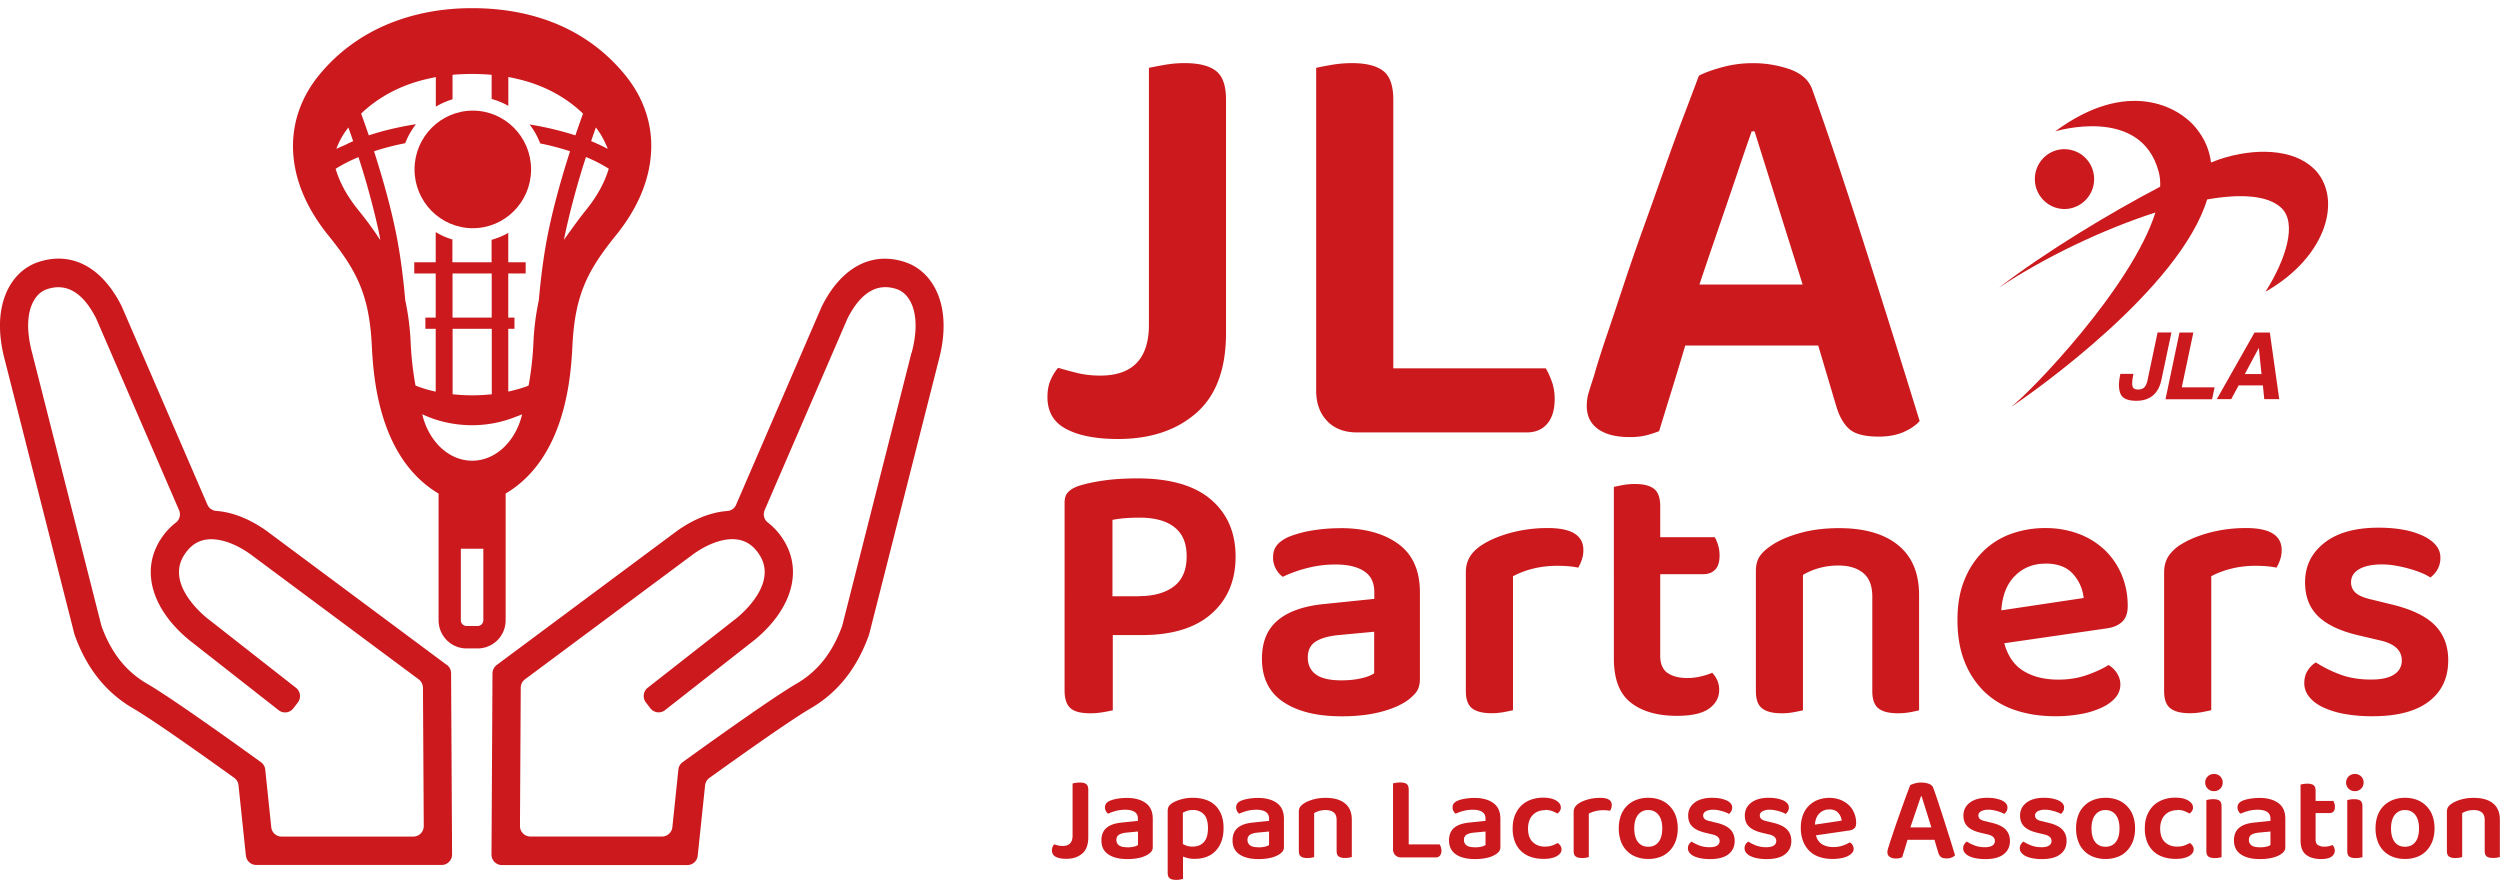 <svg width="152" height="54" fill="none" xmlns="http://www.w3.org/2000/svg"><g clip-path="url(#clip0_8613_19159)" fill="#CB191D"><path d="M125.771 12.69a1.817 1.817 0 001.543-1.632 1.809 1.809 0 00-1.793-1.986c-.991-.008-1.802.81-1.802 1.818 0 1.083.954 1.953 2.052 1.8z"/><path d="M140.685 10.264c-1.253-1.232-3.595-1.28-5.699-.594-.163.056-.346.124-.557.209-.091-.75-.386-1.452-.918-2.106-1.042-1.28-4.153-3.041-8.559.216 0 0 5.214-1.608 6.296 2.451.075.281.107.594.091.911-2.979 1.56-6.904 3.915-9.811 6.146 2.744-1.834 6.311-3.543 9.521-4.578-1.424 4.525-7.557 10.904-8.802 11.842 1.46-.966 10.277-7.2 11.948-12.636 2.048-.357 3.694-.257 4.51.514.974.926.294 3.105-.959 5.094 3.782-2.146 4.701-5.732 2.947-7.473l-.008.004z"/><path d="M131.18 20.22l-.597 2.832a1.226 1.226 0 01-.147.422c-.091.14-.238.208-.433.208s-.318-.064-.346-.196c-.032-.125-.024-.35.039-.662l.016-.092h-.795l-.016.092c-.099.477-.091.85.032 1.131.123.273.441.413.958.413.517 0 .919-.172 1.189-.513.164-.205.279-.477.346-.819l.597-2.824h-.843v.008zm2.175 0h-.843l-.851 4.056h2.832l.155-.726h-1.997l.704-3.33zm3.719 0l-2.291 4.048h.875l.45-.835h1.475l.084.835h.91l-.572-4.048h-.935.004zm-.589 2.524l.851-1.593.164 1.593h-1.015zM67.658 38.613v4.573c-.135.032-.326.069-.576.113a4.539 4.539 0 01-.8.068c-.573 0-.974-.104-1.205-.317-.235-.213-.35-.57-.35-1.067V30.566c0-.289.076-.51.227-.658.15-.152.362-.273.632-.365a7.98 7.98 0 01.8-.204 12.102 12.102 0 011.86-.229c.315-.016.617-.024.904-.024 1.984 0 3.475.43 4.474 1.284.998.858 1.5 2.013 1.5 3.47 0 1.456-.49 2.615-1.468 3.477-.979.863-2.39 1.296-4.24 1.296h-1.758zm1.58-2.367c.902 0 1.61-.196 2.13-.59.518-.392.78-.998.78-1.82 0-.823-.242-1.38-.731-1.773-.49-.394-1.198-.59-2.132-.59-.648 0-1.193.044-1.647.136v4.642h1.603l-.004-.005zm12.244-4.136c1.472 0 2.65.318 3.528.956.879.637 1.32 1.62 1.32 2.956v5.255c0 .365-.091.654-.27.863a2.82 2.82 0 01-.676.57c-.422.256-.955.46-1.599.613-.648.152-1.384.229-2.211.229-1.503 0-2.689-.293-3.552-.875-.863-.581-1.296-1.46-1.296-2.627 0-1.015.318-1.793.958-2.331.64-.538 1.567-.867 2.784-.99l3.09-.318v-.409c0-.578-.206-1.003-.62-1.272-.414-.272-.994-.409-1.746-.409-.584 0-1.157.072-1.714.217a7.87 7.87 0 00-1.487.533 1.438 1.438 0 01-.418-.49 1.385 1.385 0 01-.171-.669c0-.305.072-.55.215-.738.143-.189.373-.361.688-.514a6.86 6.86 0 011.487-.409 10.34 10.34 0 011.69-.136v-.004zm.088 9.255c.437 0 .835-.04 1.193-.124.362-.084.624-.184.787-.309V38.41l-2.187.205c-.6.06-1.058.192-1.376.397-.314.204-.473.525-.473.966 0 .442.163.783.485 1.023.322.241.847.365 1.567.365h.004zm10.416 1.817a14.83 14.83 0 01-.54.112 4.013 4.013 0 01-.768.069c-.525 0-.92-.1-1.174-.297-.254-.197-.381-.546-.381-1.047V34.81c0-.393.091-.726.27-.999.179-.272.442-.517.787-.726.466-.289 1.042-.521 1.726-.706a8.675 8.675 0 012.22-.273c1.427 0 2.143.45 2.143 1.34 0 .213-.031.413-.1.602a2.349 2.349 0 01-.214.465c-.346-.076-.775-.112-1.284-.112-.51 0-1.023.06-1.488.18a5.21 5.21 0 00-1.193.454v8.143l-.004.004zm9.394-2.274c.294.212.704.317 1.229.317.254 0 .513-.032.779-.093.263-.06.501-.136.712-.228.119.12.223.268.302.445.084.177.124.377.124.602 0 .453-.203.83-.609 1.127-.405.297-1.058.445-1.961.445-1.189 0-2.123-.269-2.807-.806-.684-.538-1.026-1.428-1.026-2.672V29.607c.119-.032.298-.068.528-.112.231-.044.486-.068.756-.068.525 0 .915.1 1.161.297.247.196.374.545.374 1.047v1.889h3.313c.076.12.143.28.203.477.06.197.092.41.092.638 0 .393-.092.682-.271.863-.179.18-.421.273-.72.273h-2.617v4.958c0 .485.147.834.442 1.047l-.004-.008zm11.903-6.069c-.37-.305-.867-.454-1.499-.454a4.28 4.28 0 00-1.205.16 4.01 4.01 0 00-.959.41v8.232c-.135.032-.314.068-.541.112a4.003 4.003 0 01-.767.068c-.525 0-.919-.1-1.173-.297-.255-.196-.382-.545-.382-1.047v-7.3c0-.366.075-.659.227-.887.151-.229.381-.445.7-.658.437-.305 1.014-.558 1.737-.762.72-.205 1.52-.305 2.391-.305 1.547 0 2.748.345 3.595 1.035s1.273 1.7 1.273 3.036v7.005a8.62 8.62 0 01-.529.112 4.077 4.077 0 01-.756.068c-.541 0-.935-.1-1.185-.297-.247-.196-.374-.545-.374-1.047v-5.752c0-.65-.183-1.127-.553-1.432zm8.579 4.275c.211.775.6 1.336 1.173 1.685.573.35 1.277.522 2.12.522.632 0 1.213-.096 1.746-.285.533-.189.966-.39 1.296-.602.211.12.382.29.517.502.135.212.203.441.203.682 0 .305-.103.573-.306.806-.203.237-.481.437-.835.602a5.036 5.036 0 01-1.253.385 8.257 8.257 0 01-1.555.136c-.887 0-1.694-.12-2.422-.365a4.937 4.937 0 01-1.873-1.103 5.171 5.171 0 01-1.217-1.83c-.295-.725-.442-1.576-.442-2.547 0-.97.143-1.756.43-2.454a5.077 5.077 0 011.161-1.754 4.672 4.672 0 011.702-1.047 6.092 6.092 0 012.052-.34 5.68 5.68 0 012.029.352 4.696 4.696 0 011.579.98 4.44 4.44 0 011.026 1.5c.246.585.373 1.215.373 1.897 0 .425-.107.742-.326.955-.218.212-.521.349-.914.409l-6.268.91.004.005zm2.501-4.845c-.735 0-1.352.244-1.849.738-.497.493-.776 1.195-.835 2.102l5.007-.75a2.554 2.554 0 00-.652-1.469c-.378-.417-.931-.625-1.671-.625v.004zm10.078 8.913c-.135.032-.314.068-.541.112a4.003 4.003 0 01-.767.069c-.525 0-.919-.1-1.173-.297-.255-.197-.382-.546-.382-1.047V34.81c0-.393.091-.726.27-.999a2.41 2.41 0 01.788-.726c.465-.289 1.042-.521 1.726-.706a8.675 8.675 0 012.219-.273c1.428 0 2.144.45 2.144 1.34 0 .213-.032.413-.1.602a2.43 2.43 0 01-.214.465c-.347-.076-.776-.112-1.285-.112-.509 0-1.022.06-1.488.18-.465.12-.863.273-1.193.454v8.143l-.004.004zm14.409-3.024c0 1.063-.39 1.89-1.173 2.49-.78.598-1.925.9-3.428.9a9.327 9.327 0 01-1.679-.137 5.375 5.375 0 01-1.308-.397c-.37-.173-.652-.385-.855-.638a1.283 1.283 0 01-.306-.83c0-.305.063-.538.19-.75a1.59 1.59 0 01.51-.522 7.7 7.7 0 001.455.726c.549.209 1.185.317 1.905.317.617 0 1.082-.1 1.396-.305.314-.205.473-.49.473-.854 0-.622-.449-1.031-1.352-1.228l-1.261-.297c-1.113-.256-1.936-.646-2.469-1.159-.533-.513-.8-1.203-.8-2.07 0-.987.39-1.785 1.174-2.399.779-.614 1.877-.922 3.293-.922.54 0 1.042.04 1.499.124a4.79 4.79 0 011.193.365c.338.16.601.349.788.57.186.22.282.473.282.762 0 .272-.06.513-.179.718a1.575 1.575 0 01-.43.49 3.202 3.202 0 00-.529-.274 6.258 6.258 0 00-.719-.248 8.001 8.001 0 00-.836-.193 4.967 4.967 0 00-.867-.08c-.584 0-1.046.096-1.376.285-.33.188-.497.457-.497.806 0 .257.096.47.283.638.186.168.513.305.982.41l1.106.272c1.248.289 2.147.71 2.704 1.264.557.553.835 1.275.835 2.174l-.004-.008zM65.797 51.895c-.243.213-.565.321-.967.321-.27 0-.48-.04-.636-.12a.415.415 0 01-.235-.397c0-.084.012-.157.04-.213a.67.67 0 01.092-.148c.083.024.167.048.25.068.084.02.175.028.27.028.402 0 .601-.208.601-.63v-3.169c.044-.008.108-.024.191-.036.084-.016.167-.02.25-.02.176 0 .307.032.39.096.084.065.124.185.124.353v2.885c0 .445-.124.774-.366.987l-.004-.005zm2.716-3.381c.477 0 .863.104 1.145.309.287.208.43.525.43.962v1.71a.416.416 0 01-.087.28.91.91 0 01-.22.185 1.7 1.7 0 01-.52.2c-.211.048-.45.072-.72.072-.49 0-.875-.096-1.153-.285-.283-.188-.422-.473-.422-.854 0-.329.104-.582.31-.758.207-.177.51-.28.907-.321l1.002-.104v-.133c0-.188-.067-.325-.203-.413-.135-.088-.322-.132-.568-.132-.191 0-.378.024-.557.068a2.87 2.87 0 00-.485.172.446.446 0 01-.135-.16.462.462 0 01.011-.457.6.6 0 01.223-.165c.143-.06.302-.104.485-.132a3.56 3.56 0 01.55-.044h.007zm.032 3.004a1.7 1.7 0 00.39-.04.714.714 0 00.254-.1v-.822l-.712.068c-.195.02-.346.064-.445.128-.103.068-.155.173-.155.313s.052.253.159.333c.107.08.274.116.509.116v.004zm4.1.702c-.143 0-.274-.011-.393-.04a2.24 2.24 0 01-.326-.1v1.36a4.77 4.77 0 00-.175.036 1.17 1.17 0 01-.251.02c-.171 0-.298-.032-.382-.096-.083-.064-.123-.177-.123-.341v-3.747c0-.116.024-.216.072-.289a.71.71 0 01.222-.208c.143-.084.318-.157.53-.217.21-.06.445-.092.711-.092.266 0 .517.036.744.108.226.072.425.18.588.333.167.149.295.341.39.574.092.232.14.505.14.826 0 .321-.044.582-.132.814a1.673 1.673 0 01-.362.586 1.473 1.473 0 01-.549.353 1.96 1.96 0 01-.7.117l-.004.004zm-.139-.746c.294 0 .521-.092.688-.272.167-.185.25-.466.25-.85 0-.386-.087-.683-.258-.851a.899.899 0 00-.66-.253 1.06 1.06 0 00-.35.052 1.77 1.77 0 00-.258.113v1.9a1.076 1.076 0 00.584.161h.004zm3.981-2.96c.478 0 .863.104 1.146.309.286.208.43.525.43.962v1.71a.416.416 0 01-.088.28.91.91 0 01-.219.185 1.71 1.71 0 01-.521.2c-.21.048-.45.072-.72.072-.49 0-.875-.096-1.153-.285-.283-.188-.422-.473-.422-.854 0-.329.104-.582.31-.758.207-.177.51-.28.907-.321l1.002-.104v-.133c0-.188-.067-.325-.202-.413-.136-.088-.323-.132-.57-.132-.19 0-.377.024-.556.068a2.869 2.869 0 00-.485.172.447.447 0 01-.135-.16.462.462 0 01.012-.457.6.6 0 01.222-.165 2.06 2.06 0 01.486-.132c.178-.028.361-.044.548-.044h.008zm.028 3.004a1.7 1.7 0 00.39-.04.714.714 0 00.254-.1v-.822l-.712.068c-.194.02-.346.064-.445.128-.103.068-.155.173-.155.313s.052.253.159.333c.107.08.275.116.51.116v.004zm4.578-2.118c-.12-.1-.283-.148-.49-.148a1.357 1.357 0 00-.703.184v2.676c-.044.008-.104.024-.175.036-.072.016-.155.02-.25.02-.172 0-.3-.032-.383-.096-.083-.064-.123-.177-.123-.341v-2.37c0-.117.024-.213.072-.29a.786.786 0 01.226-.212c.143-.1.33-.18.565-.249.235-.068.493-.1.776-.1.505 0 .89.112 1.169.337.274.224.413.553.413.987v2.274c-.04.008-.095.024-.17.036-.076.016-.16.02-.247.02-.175 0-.302-.032-.386-.096-.084-.064-.12-.176-.12-.341v-1.87c0-.212-.059-.368-.178-.465l.004.008zm3.738 2.592a.515.515 0 01-.135-.377V47.63c.04-.008.1-.024.187-.036a1.37 1.37 0 01.255-.02c.174 0 .306.032.39.096.083.065.122.185.122.354v3.317h1.882a.89.89 0 01.071.16.65.65 0 01.036.217.456.456 0 01-.091.305.315.315 0 01-.255.108h-2.096a.499.499 0 01-.37-.14h.004zm4.816-3.478c.478 0 .863.104 1.146.309.286.208.43.525.43.962v1.71a.416.416 0 01-.088.28.908.908 0 01-.219.185 1.71 1.71 0 01-.52.2 3.26 3.26 0 01-.72.072c-.49 0-.876-.096-1.154-.285-.279-.188-.422-.473-.422-.854 0-.329.104-.582.31-.758.207-.177.51-.28.907-.321l1.003-.104v-.133c0-.188-.068-.325-.203-.413-.136-.088-.322-.132-.569-.132-.19 0-.378.024-.557.068a2.868 2.868 0 00-.485.172.446.446 0 01-.135-.16.462.462 0 01-.056-.217c0-.1.024-.176.072-.24a.6.6 0 01.222-.165 2.04 2.04 0 01.486-.132c.183-.028.365-.044.548-.044h.004zm.028 3.004a1.7 1.7 0 00.39-.04.684.684 0 00.255-.1v-.822l-.712.068c-.195.02-.346.064-.446.128-.1.064-.155.173-.155.313s.052.253.16.333c.103.08.274.116.508.116v.004zm4.252-2.258c-.148 0-.283.024-.406.072a.923.923 0 00-.537.562 1.34 1.34 0 00-.08.48c0 .366.096.639.287.823.19.185.437.277.74.277.17 0 .318-.024.445-.068.123-.048.235-.096.334-.152a.67.67 0 01.167.168.41.41 0 01.064.22c0 .17-.1.305-.294.414-.195.108-.458.164-.792.164-.278 0-.533-.036-.767-.116a1.59 1.59 0 01-.597-.35 1.564 1.564 0 01-.386-.58 2.194 2.194 0 01-.135-.807c0-.305.048-.582.147-.818.1-.233.23-.43.398-.586.167-.157.366-.269.588-.35a2.24 2.24 0 01.72-.115c.326 0 .589.056.784.172.195.116.294.257.294.425 0 .08-.02.153-.064.213a.539.539 0 01-.143.156 2.758 2.758 0 00-.326-.152 1.181 1.181 0 00-.437-.068l-.004.016zm2.68 2.852c-.043.008-.103.024-.175.036-.071.016-.155.02-.25.02-.171 0-.298-.032-.382-.096-.084-.064-.123-.177-.123-.341v-2.343c0-.128.028-.236.087-.325a.814.814 0 01.255-.236c.15-.093.338-.169.56-.229.223-.06.462-.088.72-.088.466 0 .696.144.696.437a.656.656 0 01-.031.197c-.024.06-.044.112-.072.152a2.028 2.028 0 00-.418-.036c-.167 0-.33.02-.485.06a1.69 1.69 0 00-.39.148v2.648l.008-.004zm5.401-1.745c0 .285-.044.542-.127.77a1.718 1.718 0 01-.362.586 1.514 1.514 0 01-.565.373 2.04 2.04 0 01-.739.129 2.05 2.05 0 01-.74-.129 1.557 1.557 0 01-.927-.955 2.277 2.277 0 01-.127-.778c0-.289.044-.541.127-.774a1.57 1.57 0 01.935-.955c.218-.084.465-.128.732-.128.266 0 .513.044.731.128a1.612 1.612 0 01.935.959c.083.229.127.485.127.766v.008zm-1.793-1.115a.746.746 0 00-.625.293c-.151.196-.227.47-.227.822 0 .353.076.634.223.827.151.192.358.288.629.288.27 0 .477-.096.628-.292.151-.193.223-.47.223-.823s-.076-.63-.227-.822a.751.751 0 00-.624-.293zm5.253 1.878c0 .344-.127.613-.381.81-.255.196-.625.293-1.114.293-.199 0-.382-.016-.545-.045a1.664 1.664 0 01-.425-.128.763.763 0 01-.279-.209.455.455 0 01-.036-.514.513.513 0 01.163-.167c.136.088.295.168.474.236.179.068.385.105.62.105.199 0 .35-.033.454-.1a.317.317 0 00.155-.278c0-.2-.148-.333-.442-.4l-.409-.097c-.362-.084-.629-.209-.804-.377-.175-.169-.258-.393-.258-.674 0-.321.127-.582.381-.778.255-.2.613-.301 1.07-.301.175 0 .338.012.486.04.147.028.278.068.389.116a.716.716 0 01.259.185.38.38 0 01.091.249c0 .096-.02.168-.059.232a.554.554 0 01-.14.16.921.921 0 00-.171-.088 2.657 2.657 0 00-.505-.144 1.367 1.367 0 00-.282-.024.915.915 0 00-.446.092c-.107.06-.163.149-.163.261 0 .084.032.152.092.209.06.056.167.1.318.132l.358.088c.406.092.7.229.879.41.179.18.27.417.27.705zm3.444 0c0 .344-.127.613-.381.81-.255.196-.625.293-1.114.293-.199 0-.382-.016-.545-.045a1.664 1.664 0 01-.425-.128.763.763 0 01-.279-.209.455.455 0 01-.036-.514.507.507 0 01.164-.167c.135.088.294.168.473.236.179.068.386.105.62.105.199 0 .35-.033.454-.1a.317.317 0 00.155-.278c0-.2-.147-.333-.442-.4l-.409-.097c-.362-.084-.629-.209-.804-.377-.175-.169-.258-.393-.258-.674 0-.321.127-.582.382-.778.254-.2.612-.301 1.069-.301.175 0 .338.012.486.04.147.028.278.068.389.116a.716.716 0 01.259.185c.06.072.091.152.091.249 0 .096-.02.168-.059.232a.554.554 0 01-.14.16.921.921 0 00-.171-.088 2.657 2.657 0 00-.505-.144 1.367 1.367 0 00-.282-.024.908.908 0 00-.445.092c-.108.06-.163.149-.163.261 0 .084.031.152.091.209.06.056.167.1.318.132l.358.088c.406.092.7.229.879.41.179.18.27.417.27.705zm1.496-.342c.067.253.195.434.382.546.186.112.413.168.688.168.206 0 .393-.032.568-.092.175-.06.314-.128.422-.196a.477.477 0 01.235.385c0 .1-.032.184-.1.26a.852.852 0 01-.27.197 1.573 1.573 0 01-.406.124 2.85 2.85 0 01-.505.044c-.29 0-.553-.04-.788-.116a1.575 1.575 0 01-.608-.357 1.69 1.69 0 01-.394-.594 2.213 2.213 0 01-.143-.826c0-.313.048-.57.139-.798a1.543 1.543 0 01.931-.91c.211-.077.433-.113.668-.113.235 0 .457.04.66.116.199.076.37.185.513.317.143.132.255.297.334.49.08.188.12.397.12.617 0 .137-.036.24-.108.31a.54.54 0 01-.298.131l-2.036.297h-.004zm.811-1.572a.813.813 0 00-.6.24c-.164.16-.251.39-.271.682l1.627-.244a.836.836 0 00-.215-.478c-.123-.136-.302-.204-.541-.204v.004zm6.399 1.845h-1.642l-.171.57-.152.49c-.047.02-.099.035-.159.051a.778.778 0 01-.21.024c-.167 0-.295-.032-.39-.1a.323.323 0 01-.139-.285.62.62 0 01.024-.172c.015-.056.035-.12.063-.197.04-.136.092-.305.159-.497.068-.197.135-.405.211-.634a116.738 116.738 0 01.501-1.42 45.542 45.542 0 01.43-1.155c.063-.037.159-.069.282-.105a1.34 1.34 0 01.378-.052c.171 0 .326.024.469.076.143.053.231.133.271.249.099.273.206.582.322.935.115.353.234.714.354 1.09.119.378.234.743.35 1.104l.298.967a.564.564 0 01-.203.136.766.766 0 01-.302.056c-.171 0-.29-.032-.362-.092a.57.57 0 01-.163-.293l-.219-.738v-.008zm-.823-2.644c-.044.125-.092.261-.143.414-.052.152-.104.313-.163.477-.056.164-.116.333-.171.502-.056.168-.116.337-.167.497h1.276l-.592-1.894h-.036l-.004.005zm5.409 2.713c0 .344-.128.613-.382.81-.255.196-.624.293-1.114.293-.199 0-.381-.016-.545-.045a1.664 1.664 0 01-.425-.128.76.76 0 01-.278-.209.408.408 0 01-.1-.268c0-.093.02-.177.064-.245a.504.504 0 01.163-.169c.135.089.294.169.473.237.179.068.386.105.621.105.198 0 .349-.033.453-.1a.317.317 0 00.155-.278c0-.2-.147-.333-.441-.4l-.41-.097c-.362-.084-.628-.209-.803-.377-.175-.169-.259-.393-.259-.674 0-.321.127-.582.382-.778.254-.2.612-.301 1.07-.301.175 0 .338.012.485.04.147.028.278.068.39.116a.72.72 0 01.258.185c.06.072.092.152.092.249 0 .096-.02.168-.06.232a.566.566 0 01-.139.16.99.99 0 00-.171-.088 2.682 2.682 0 00-.505-.144 1.376 1.376 0 00-.283-.024.908.908 0 00-.445.092c-.108.06-.163.149-.163.261a.28.28 0 00.091.209c.06.056.167.1.318.132l.358.088c.406.092.7.229.879.41.179.18.271.417.271.705zm3.444 0c0 .344-.127.613-.382.81-.254.196-.624.293-1.113.293-.199 0-.382-.016-.545-.045a1.685 1.685 0 01-.426-.128.76.76 0 01-.278-.209.408.408 0 01-.1-.268c0-.093.02-.177.064-.245a.513.513 0 01.163-.169c.135.089.294.169.473.237.179.068.386.105.621.105.199 0 .35-.033.453-.1a.315.315 0 00.155-.278c0-.2-.147-.333-.441-.4l-.41-.097c-.362-.084-.628-.209-.803-.377-.175-.169-.259-.393-.259-.674 0-.321.128-.582.382-.778.255-.2.613-.301 1.07-.301.175 0 .338.012.485.04.147.028.279.068.39.116a.712.712 0 01.258.185c.06.072.092.152.092.249 0 .096-.02.168-.06.232a.551.551 0 01-.139.16.954.954 0 00-.171-.088 2.682 2.682 0 00-.505-.144 1.367 1.367 0 00-.282-.024.915.915 0 00-.446.092c-.107.06-.163.149-.163.261 0 .084.032.152.092.209.059.056.167.1.318.132l.358.088c.405.092.7.229.879.41.179.18.27.417.27.705zm4.164-.763c0 .285-.044.542-.127.77a1.718 1.718 0 01-.362.586 1.514 1.514 0 01-.565.373 2.046 2.046 0 01-.74.129 2.04 2.04 0 01-.739-.129 1.555 1.555 0 01-.927-.955 2.267 2.267 0 01-.127-.778c0-.289.043-.541.127-.774a1.57 1.57 0 01.934-.955c.219-.084.466-.128.732-.128.267 0 .513.044.732.128a1.612 1.612 0 01.935.959c.083.229.127.485.127.766v.008zm-1.798-1.115a.746.746 0 00-.624.293c-.151.196-.227.47-.227.822 0 .353.076.634.223.827.151.192.358.288.628.288.271 0 .478-.096.629-.292.151-.193.222-.47.222-.823s-.075-.63-.226-.822a.752.752 0 00-.625-.293zm4.347.008a1.1 1.1 0 00-.405.072.925.925 0 00-.323.213.952.952 0 00-.214.349 1.34 1.34 0 00-.08.48c0 .366.096.639.286.823.191.185.438.277.74.277.171 0 .318-.024.446-.068a2.67 2.67 0 00.334-.152.684.684 0 01.167.168c.04.064.063.136.063.22 0 .17-.099.305-.294.414-.195.108-.457.164-.791.164-.279 0-.533-.036-.768-.116a1.584 1.584 0 01-.596-.35 1.56 1.56 0 01-.386-.58 2.183 2.183 0 01-.135-.807c0-.305.047-.582.147-.818.099-.233.23-.43.397-.586.167-.157.366-.269.589-.35a2.24 2.24 0 01.72-.115c.326 0 .588.056.783.172.195.116.295.257.295.425 0 .08-.02.153-.064.213a.538.538 0 01-.143.156 2.823 2.823 0 00-.326-.152 1.187 1.187 0 00-.438-.068l-.004.016zm1.714-1.685c0-.144.052-.265.152-.365a.517.517 0 01.385-.152.51.51 0 01.529.517c0 .14-.047.273-.147.373a.516.516 0 01-.382.153.508.508 0 01-.385-.153.516.516 0 01-.152-.373zm.072 1.071c.04-.008.095-.024.171-.036.076-.012.159-.02.247-.02.175 0 .302.032.385.096.08.065.12.177.12.341v3.09c-.04.007-.096.023-.171.035-.076.016-.159.02-.247.02-.175 0-.302-.032-.386-.096-.079-.064-.119-.176-.119-.341v-3.089zm3.225-.132c.478 0 .863.104 1.146.309.286.208.429.525.429.962v1.71a.42.42 0 01-.087.28.928.928 0 01-.219.185c-.135.084-.31.152-.521.2a3.235 3.235 0 01-.72.072c-.489 0-.875-.096-1.153-.285-.279-.188-.422-.473-.422-.854 0-.329.104-.582.31-.758.207-.177.509-.28.907-.321l1.002-.104v-.133c0-.188-.067-.325-.202-.413-.136-.088-.323-.132-.569-.132-.191 0-.378.024-.557.068a2.86 2.86 0 00-.485.172.435.435 0 01-.135-.16.46.46 0 01-.056-.217c0-.1.024-.176.072-.24a.594.594 0 01.222-.165c.143-.06.303-.104.485-.132.183-.028.366-.044.549-.044h.004zm.028 3.004c.143 0 .271-.012.39-.04a.677.677 0 00.254-.1v-.822l-.711.068c-.195.02-.346.064-.446.128-.099.064-.155.173-.155.313s.052.253.159.333c.103.08.274.116.509.116v.004zm3.532-.144a.671.671 0 00.398.104c.083 0 .167-.008.254-.028.084-.02.163-.044.231-.072a.54.54 0 01.099.145.43.43 0 01.04.196.438.438 0 01-.199.365c-.131.096-.346.145-.636.145-.386 0-.692-.089-.911-.261-.223-.177-.334-.466-.334-.87v-3.394a1.584 1.584 0 01.418-.056c.171 0 .298.032.377.096.08.064.12.176.12.34v.614h1.078a.693.693 0 01.095.365c0 .129-.028.221-.088.281a.309.309 0 01-.234.089h-.851v1.612c0 .157.047.273.143.341v-.012zm1.71-3.799a.52.52 0 01.537-.517.511.511 0 01.529.517c0 .14-.048.273-.147.373a.52.52 0 01-.382.153.519.519 0 01-.537-.526zm.072 1.071c.039-.008.095-.024.171-.036a1.57 1.57 0 01.246-.02c.175 0 .303.032.386.096.08.065.119.177.119.341v3.09c-.039.007-.095.023-.171.035-.075.016-.159.02-.246.02-.175 0-.302-.032-.386-.096-.08-.064-.119-.176-.119-.341v-3.089zm5.305 1.721c0 .285-.044.542-.127.77a1.718 1.718 0 01-.362.586 1.514 1.514 0 01-.565.373 2.046 2.046 0 01-.74.129 2.04 2.04 0 01-.739-.129 1.555 1.555 0 01-.927-.955 2.267 2.267 0 01-.127-.778c0-.289.043-.541.127-.774a1.57 1.57 0 01.935-.955c.218-.084.465-.128.731-.128.267 0 .513.044.732.128a1.612 1.612 0 01.935.959c.083.229.127.485.127.766v.008zm-1.794-1.115a.746.746 0 00-.624.293c-.151.196-.227.47-.227.822 0 .353.076.634.223.827.151.192.358.288.628.288.271 0 .478-.096.629-.292.151-.193.222-.47.222-.823s-.075-.63-.226-.822a.752.752 0 00-.625-.293zm4.67.148c-.12-.1-.283-.148-.49-.148a1.37 1.37 0 00-.704.184v2.676c-.043.008-.103.024-.175.036-.071.016-.155.02-.25.02-.171 0-.298-.032-.382-.096-.083-.064-.123-.177-.123-.341v-2.37c0-.117.024-.213.071-.29a.745.745 0 01.227-.212c.143-.1.33-.18.565-.249.234-.068.493-.1.775-.1.501 0 .895.112 1.17.337.274.224.413.553.413.987v2.274c-.04.008-.095.024-.171.036-.075.016-.159.02-.246.02-.175 0-.303-.032-.386-.096-.08-.064-.119-.176-.119-.341v-1.87c0-.212-.06-.368-.179-.465l.004.008zM72.737 25.106c-1.201 1.055-2.792 1.585-4.76 1.585-1.325 0-2.371-.2-3.139-.602-.771-.4-1.153-1.05-1.153-1.945 0-.413.068-.762.199-1.055.131-.293.282-.534.45-.726.409.12.819.232 1.224.329.41.096.855.144 1.337.144 1.972 0 2.959-1.031 2.959-3.093V4.126c.214-.048.528-.108.938-.18.41-.072.82-.109 1.225-.109.867 0 1.503.157 1.913.474.41.317.612.898.612 1.745v14.193c0 2.182-.6 3.802-1.805 4.857zm7.954.49c-.445-.462-.668-1.08-.668-1.858V4.127c.19-.048.497-.108.919-.18a7.352 7.352 0 011.245-.109c.867 0 1.503.157 1.913.474.41.317.612.898.612 1.745v16.339h9.27c.12.192.24.453.362.782.12.329.18.686.18 1.075 0 .654-.152 1.16-.45 1.508-.302.353-.716.53-1.245.53H82.513c-.772 0-1.377-.229-1.822-.69v-.004zm29.852-4.586h-8.081c-.267.9-.549 1.834-.848 2.8-.302.971-.548 1.774-.739 2.404-.243.096-.501.18-.776.252a4.15 4.15 0 01-1.026.108c-.82 0-1.455-.164-1.913-.489-.457-.329-.684-.794-.684-1.4 0-.293.04-.578.127-.854.084-.277.187-.602.307-.963.19-.678.449-1.496.775-2.455.326-.959.672-2.002 1.046-3.13.374-1.126.776-2.29 1.21-3.493.433-1.2.846-2.367 1.244-3.494.398-1.127.779-2.182 1.153-3.165.374-.983.692-1.825.955-2.528.314-.168.775-.34 1.388-.509a6.977 6.977 0 011.857-.253 6.77 6.77 0 012.311.381c.696.257 1.141.662 1.336 1.22a203.05 203.05 0 011.587 4.601 453.875 453.875 0 011.75 5.368c.588 1.845 1.161 3.65 1.714 5.423a1577.5 1577.5 0 011.479 4.766c-.242.268-.572.49-.99.674-.421.18-.919.272-1.495.272-.843 0-1.436-.152-1.786-.453-.35-.305-.62-.782-.811-1.436l-1.082-3.638-.008-.008zm-4.041-13.025a184.2 184.2 0 00-.704 2.038c-.25.754-.517 1.536-.795 2.347l-.847 2.475a318.27 318.27 0 00-.831 2.455h6.275l-2.923-9.315h-.179.004zM27.163 40.427l-10.948-8.144c-1.03-.734-2.084-1.147-3.075-1.22a.634.634 0 01-.529-.376l-5.206-12.05-.023-.049c-1.198-2.37-3.05-3.338-5.083-2.644-1.639.558-2.895 2.62-2.005 5.95l4.224 16.64.024.08c.736 2.037 1.905 3.498 3.567 4.464 1.281.742 4.777 3.242 6.129 4.212a.636.636 0 01.263.454l.449 4.276c.036.325.306.57.628.57h11.275c.35 0 .637-.29.633-.642l-.06-11.016c0-.2-.095-.389-.258-.51l-.005.005zm-2.036 10.438h-8.006a.632.632 0 01-.628-.57l-.366-3.502a.645.645 0 00-.258-.45l-.084-.06c-.21-.152-5.15-3.73-6.817-4.697-1.3-.754-2.183-1.861-2.784-3.482a1.768 1.768 0 01-.023-.076L1.953 21.456c-.605-2.258.016-3.57.895-3.87 1.18-.402 2.183.184 2.982 1.744l.024.048 5.031 11.638a.63.63 0 01-.187.754c-.354.269-.664.61-.93 1.019-1.213 1.877-.561 4.212 1.698 6.097l5.48 4.297a.63.63 0 00.887-.113l.275-.357a.642.642 0 00-.112-.894l-5.448-4.269c-.593-.497-2.39-2.198-1.345-3.814.335-.518.744-.815 1.253-.915.768-.148 1.778.172 2.756.866l10.245 7.618c.16.12.255.31.259.51l.048 8.408a.638.638 0 01-.633.642h-.004zm29.94-34.917c-2.033-.69-3.882.273-5.083 2.644l-.024.048-5.206 12.05a.617.617 0 01-.529.378c-.99.072-2.044.485-3.074 1.22L30.202 40.43a.656.656 0 00-.259.509l-.06 11.016c0 .353.283.641.633.641h11.275a.632.632 0 00.629-.57l.449-4.276a.652.652 0 01.262-.453c1.353-.97 4.849-3.47 6.13-4.212 1.665-.967 2.83-2.427 3.567-4.465l.023-.08 4.224-16.64c.89-3.33-.366-5.391-2.004-5.949l-.004-.004zm.35 5.508l-4.204 16.568-.024.076c-.6 1.62-1.487 2.732-2.784 3.482-1.666.967-6.606 4.545-6.817 4.697l-.083.06a.619.619 0 00-.259.45l-.366 3.502a.635.635 0 01-.628.57h-8.006a.635.635 0 01-.632-.642l.047-8.409c0-.2.096-.389.26-.509l10.244-7.618c.978-.694 1.985-1.015 2.756-.866.51.1.919.397 1.253.914 1.042 1.613-.752 3.318-1.344 3.815l-5.449 4.269a.642.642 0 00-.111.894l.274.357a.63.63 0 00.887.112l5.48-4.296c2.263-1.885 2.912-4.22 1.699-6.097a4.009 4.009 0 00-.931-1.02.636.636 0 01-.187-.753l5.031-11.638.024-.048c.8-1.556 1.802-2.146 2.983-1.745.879.3 1.5 1.613.899 3.871l-.012.004zM30.743 37.715v-7.706c3.715-2.207 3.973-7.285 4.065-9.066.159-3.073.95-4.545 2.672-6.675 1.201-1.493 1.893-3.057 2.068-4.59.215-1.8-.282-3.55-1.503-5.07C35.885 1.92 32.656.496 28.703.496c-1.758 0-3.365.297-4.805.847h-.003c-.354.136-.7.288-1.035.457-.011.004-.023.012-.031.016-.33.168-.649.349-.955.545-.008.008-.02.012-.028.02a10.5 10.5 0 00-2.481 2.227c-1.217 1.516-1.714 3.27-1.504 5.074.175 1.529.871 3.093 2.068 4.586 1.722 2.13 2.514 3.602 2.673 6.675.091 1.785.35 6.86 4.064 9.066v7.702c0 .947.76 1.713 1.699 1.713h.68c.938 0 1.698-.767 1.698-1.713v.004zm5.488-29.962c.243.305.426.63.577.959.048.112.107.224.143.34a11.824 11.824 0 00-1.01-.473c.1-.289.195-.561.286-.83l.004.004zm.78 2.503c-.243.838-.712 1.685-1.372 2.503a26.79 26.79 0 00-.939 1.248c-.147.2-.286.393-.413.582.04-.205.08-.406.123-.602a48.384 48.384 0 011.217-4.441 9.4 9.4 0 011.388.71h-.004zM21.182 7.753c.096.265.191.541.29.83-.175.072-.33.153-.493.233-.175.076-.358.156-.529.233a4.65 4.65 0 01.732-1.296zm.593 5.006c-.665-.822-1.126-1.665-1.368-2.499a9.54 9.54 0 011.308-.674l.08-.036a48.368 48.368 0 011.213 4.437l.095.473c.004.044.012.092.016.136a20.707 20.707 0 00-1.344-1.837zm3.488 10.683a19.553 19.553 0 01-.295-2.62 15.55 15.55 0 00-.33-2.575c-.135-1.556-.342-3.089-.644-4.477-.342-1.58-.8-3.16-1.253-4.573a15.796 15.796 0 011.897-.49c.16-.42.382-.806.652-1.155-1.018.16-1.984.385-2.867.678-.16-.473-.318-.914-.465-1.324 1.085-1.038 2.49-1.793 4.251-2.158.096-.02.191-.044.29-.06v1.797a4.519 4.519 0 011.015-.449V4.548c.381-.032.78-.052 1.189-.052.413 0 .807.02 1.189.052v1.468c.358.1.7.24 1.014.421V4.684c1.905.341 3.397 1.127 4.542 2.222-.147.41-.302.85-.465 1.324a18.85 18.85 0 00-2.784-.662c.27.345.485.734.644 1.152a16.66 16.66 0 011.786.465c.012 0 .024.008.031.008-.453 1.412-.91 2.993-1.252 4.573-.303 1.388-.51 2.92-.645 4.477a15.59 15.59 0 00-.33 2.58 19.633 19.633 0 01-.294 2.623c-.334.132-.708.24-1.106.333-.043.008-.087.024-.13.032v-3.819h.377v-.682h-.378v-2.684h1.058v-.682h-1.058V14.16c-.314.18-.656.321-1.014.421v1.364h-2.382V14.56a4.184 4.184 0 01-1.015-.449v1.833h-1.304v.682h1.304v2.684h-.628v.682h.628v3.819a7.597 7.597 0 01-1.232-.37h.004zm2.255-3.45H29.9v3.98c-.382.04-.78.064-1.185.064-.41 0-.812-.024-1.197-.065v-3.979zm-.004-.682v-2.684h2.382v2.684h-2.382zm-1.846 5.873c.919.437 1.96.67 3.039.67a7.11 7.11 0 002.613-.498 7.77 7.77 0 00.425-.164c-.386 1.629-1.603 2.82-3.034 2.82-1.44 0-2.657-1.195-3.039-2.828h-.004zm3.377 12.877h-.68a.348.348 0 01-.346-.35v-4.348h1.368v4.349a.348.348 0 01-.346.349h.004z"/><path d="M28.747 13.875c1.956 0 3.543-1.605 3.543-3.575 0-1.97-1.59-3.574-3.543-3.574s-3.544 1.605-3.544 3.574c0 1.97 1.59 3.575 3.544 3.575z"/></g><defs><clipPath id="clip0_8613_19159"><path fill="#fff" transform="translate(0 .5)" d="M0 0h152v53H0z"/></clipPath></defs></svg>